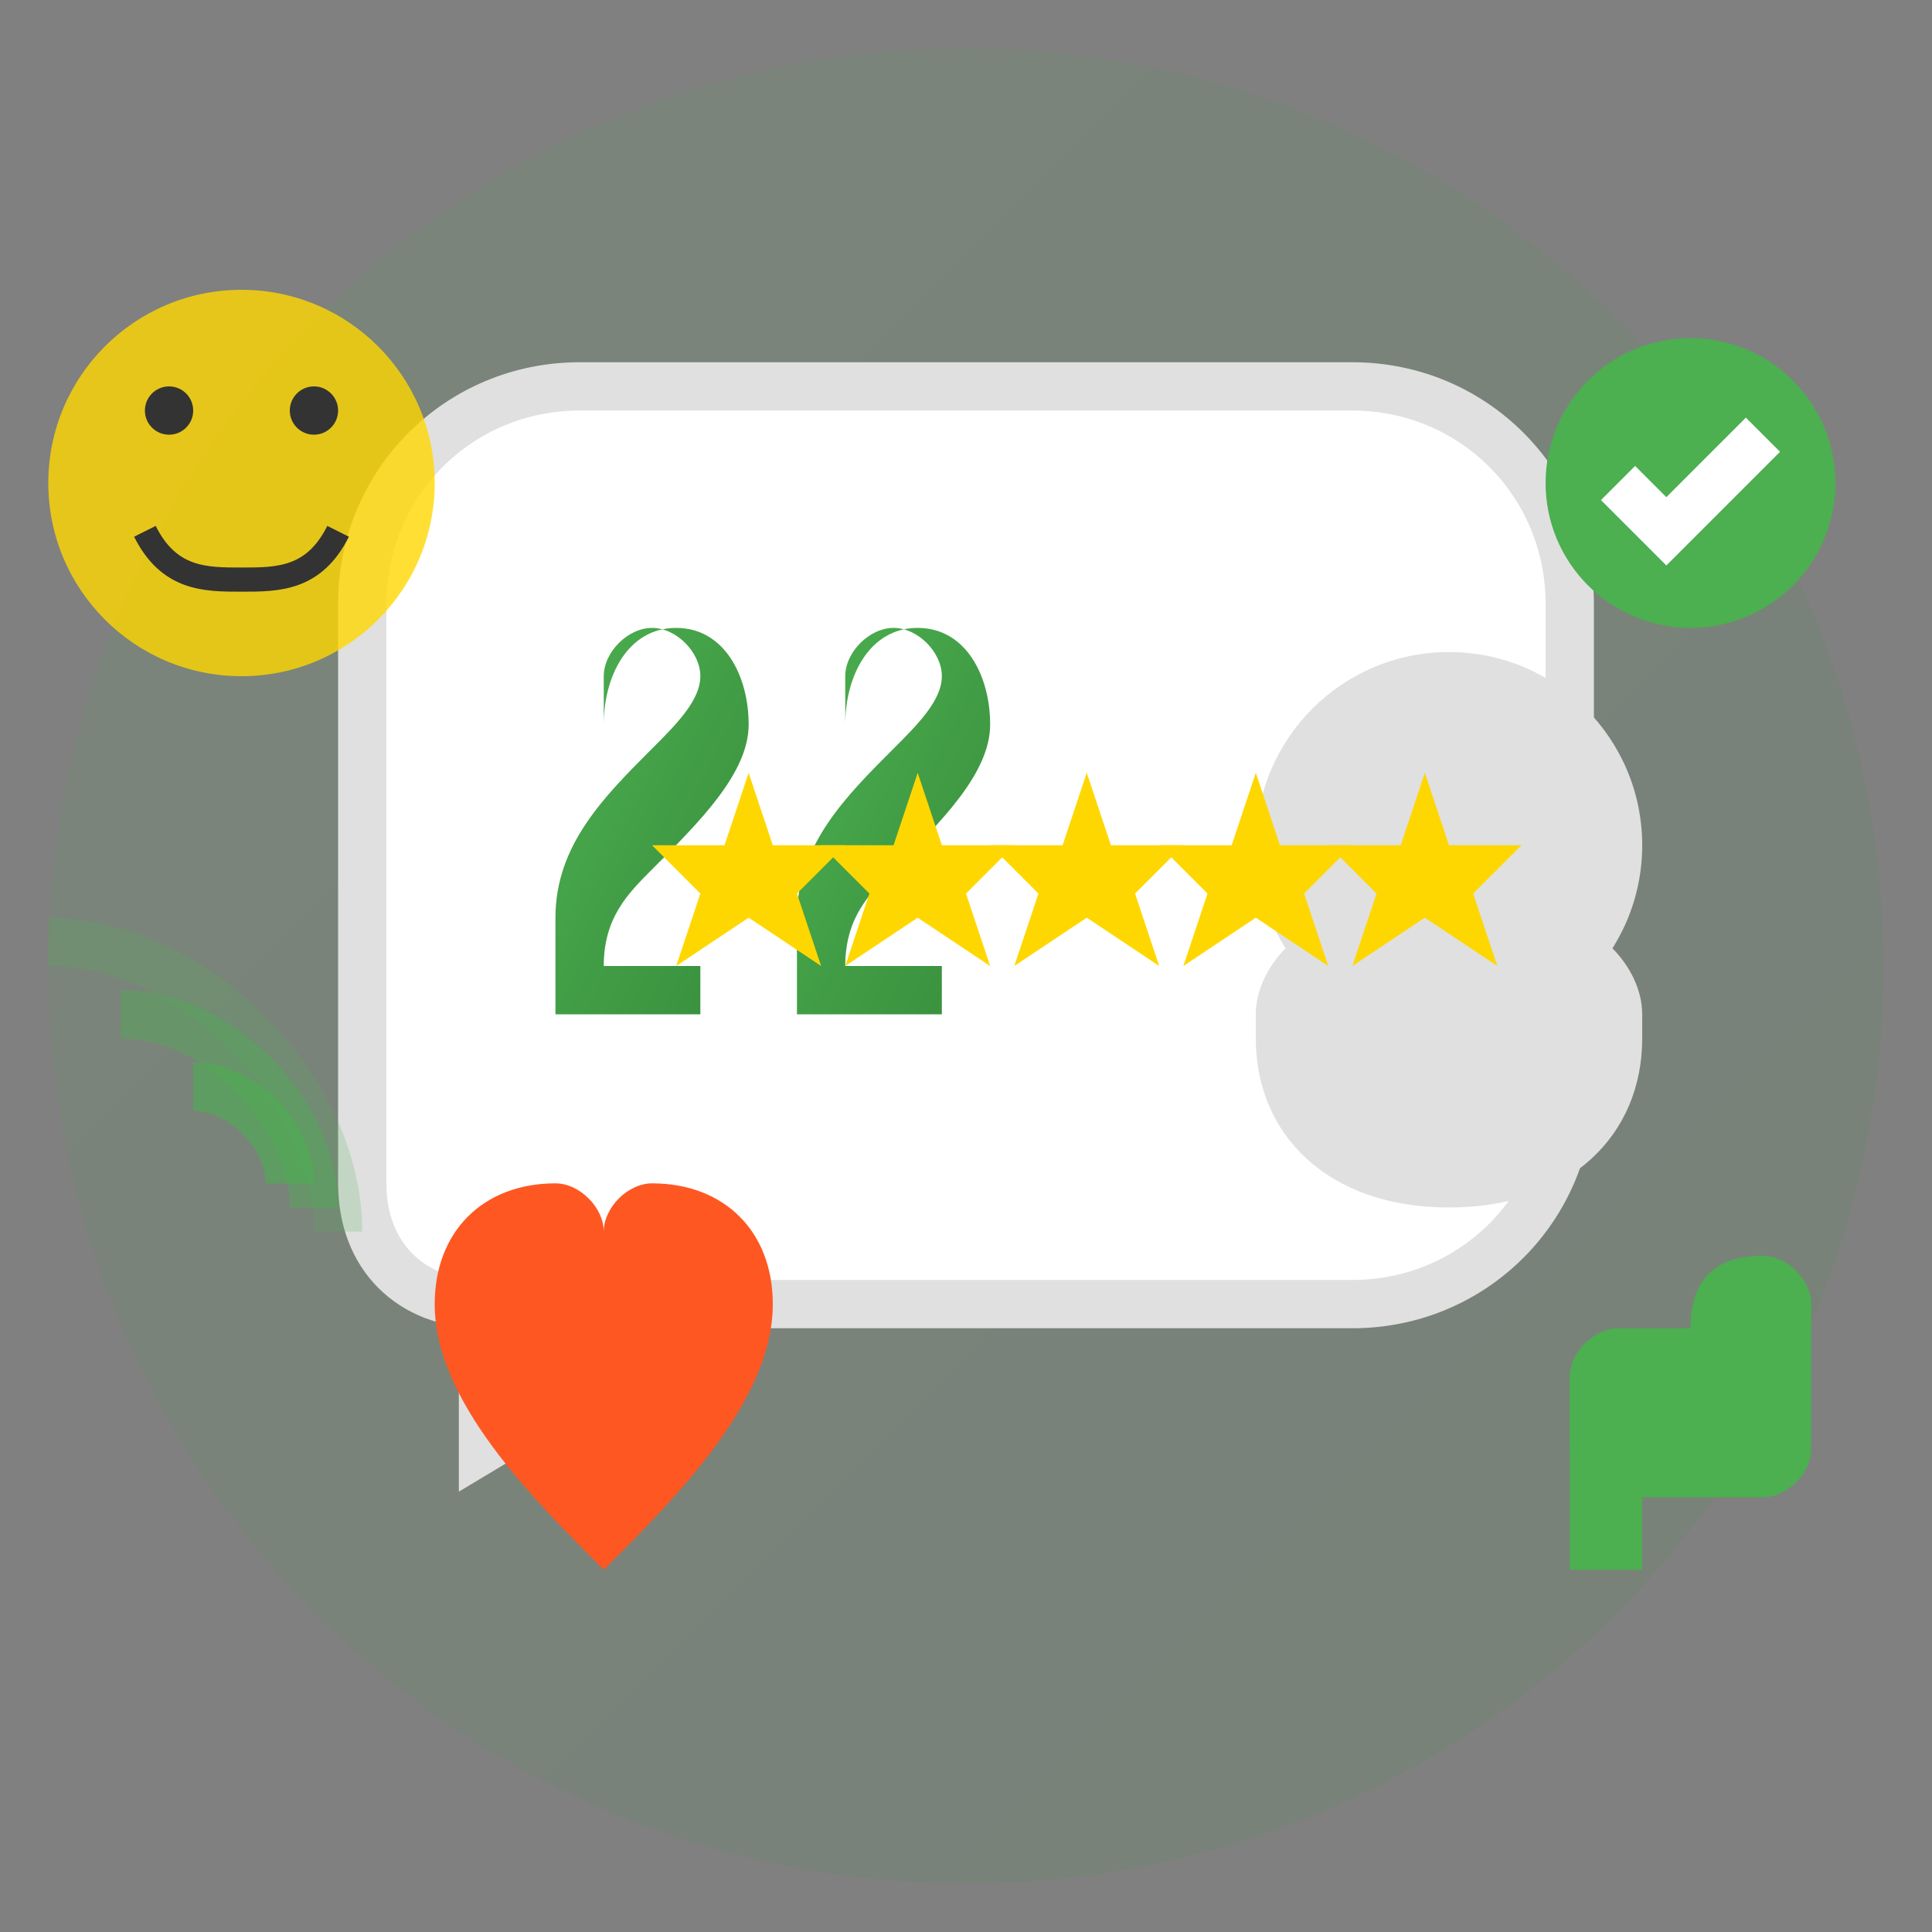 <svg width="80" height="80" viewBox="0 0 80 80" fill="none" xmlns="http://www.w3.org/2000/svg">
  <rect x="0" y="0" width="80" height="80" fill="#808080" stroke="none"/>
  <defs>
    <linearGradient id="testimonial-gradient" x1="0%" y1="0%" x2="100%" y2="100%">
      <stop offset="0%" style="stop-color:#4CAF50;stop-opacity:1" />
      <stop offset="100%" style="stop-color:#388E3C;stop-opacity:1" />
    </linearGradient>
  </defs>
  
  <!-- Background circle -->
  <circle cx="40" cy="40" r="38" fill="url(#testimonial-gradient)" opacity="0.1"/>
  
  <!-- Quote bubble -->
  <path d="M15 25C15 20 19 16 24 16H56C61 16 65 20 65 25V45C65 50 61 54 56 54H30L20 60V54C17 54 15 52 15 49V25Z" fill="#FFF" stroke="#E0E0E0" stroke-width="2"/>
  
  <!-- Large quote marks -->
  <path d="M25 30C25 28 26 26 28 26C30 26 31 28 31 30C31 32 29 34 27 36C26 37 25 38 25 40H29V42H23V38C23 35 25 33 27 31C28 30 29 29 29 28C29 27 28 26 27 26C26 26 25 27 25 28V30Z" fill="url(#testimonial-gradient)"/>
  
  <path d="M35 30C35 28 36 26 38 26C40 26 41 28 41 30C41 32 39 34 37 36C36 37 35 38 35 40H39V42H33V38C33 35 35 33 37 31C38 30 39 29 39 28C39 27 38 26 37 26C36 26 35 27 35 28V30Z" fill="url(#testimonial-gradient)"/>
  
  <!-- Person silhouette -->
  <circle cx="60" cy="35" r="8" fill="#E0E0E0"/>
  <path d="M60 50C55 50 52 47 52 43V42C52 40 54 38 56 38H64C66 38 68 40 68 42V43C68 47 65 50 60 50Z" fill="#E0E0E0"/>
  
  <!-- Star ratings -->
  <path d="M45 32L46 35L49 35L47 37L48 40L45 38L42 40L43 37L41 35L44 35Z" fill="#FFD700"/>
  <path d="M52 32L53 35L56 35L54 37L55 40L52 38L49 40L50 37L48 35L51 35Z" fill="#FFD700"/>
  <path d="M59 32L60 35L63 35L61 37L62 40L59 38L56 40L57 37L55 35L58 35Z" fill="#FFD700"/>
  <path d="M38 32L39 35L42 35L40 37L41 40L38 38L35 40L36 37L34 35L37 35Z" fill="#FFD700"/>
  <path d="M31 32L32 35L35 35L33 37L34 40L31 38L28 40L29 37L27 35L30 35Z" fill="#FFD700"/>
  
  <!-- Happy face -->
  <circle cx="10" cy="20" r="8" fill="#FFD700" opacity="0.8"/>
  <circle cx="7" cy="17" r="1" fill="#333"/>
  <circle cx="13" cy="17" r="1" fill="#333"/>
  <path d="M6 22C7 24 8.5 24 10 24S13 24 14 22" stroke="#333" stroke-width="1" fill="none"/>
  
  <!-- Thumbs up -->
  <path d="M70 55C70 53 71 52 73 52C74 52 75 53 75 54V60C75 61 74 62 73 62H67C66 62 65 61 65 60V57C65 56 66 55 67 55H70Z" fill="#4CAF50"/>
  <rect x="65" y="57" width="3" height="8" fill="#4CAF50"/>
  
  <!-- Heart -->
  <path d="M25 65C22 62 18 58 18 54C18 51 20 49 23 49C24 49 25 50 25 51C25 50 26 49 27 49C30 49 32 51 32 54C32 58 28 62 25 65Z" fill="#FF5722"/>
  
  <!-- Communication waves -->
  <path d="M8 45C10 45 12 47 12 49" stroke="#4CAF50" stroke-width="2" fill="none" opacity="0.6"/>
  <path d="M5 42C9 42 13 46 13 50" stroke="#4CAF50" stroke-width="2" fill="none" opacity="0.4"/>
  <path d="M2 39C8 39 14 45 14 51" stroke="#4CAF50" stroke-width="2" fill="none" opacity="0.2"/>
  
  <!-- Verification checkmark -->
  <circle cx="70" cy="20" r="6" fill="#4CAF50"/>
  <path d="M67 20L69 22L73 18" stroke="white" stroke-width="2" fill="none"/>
</svg>
